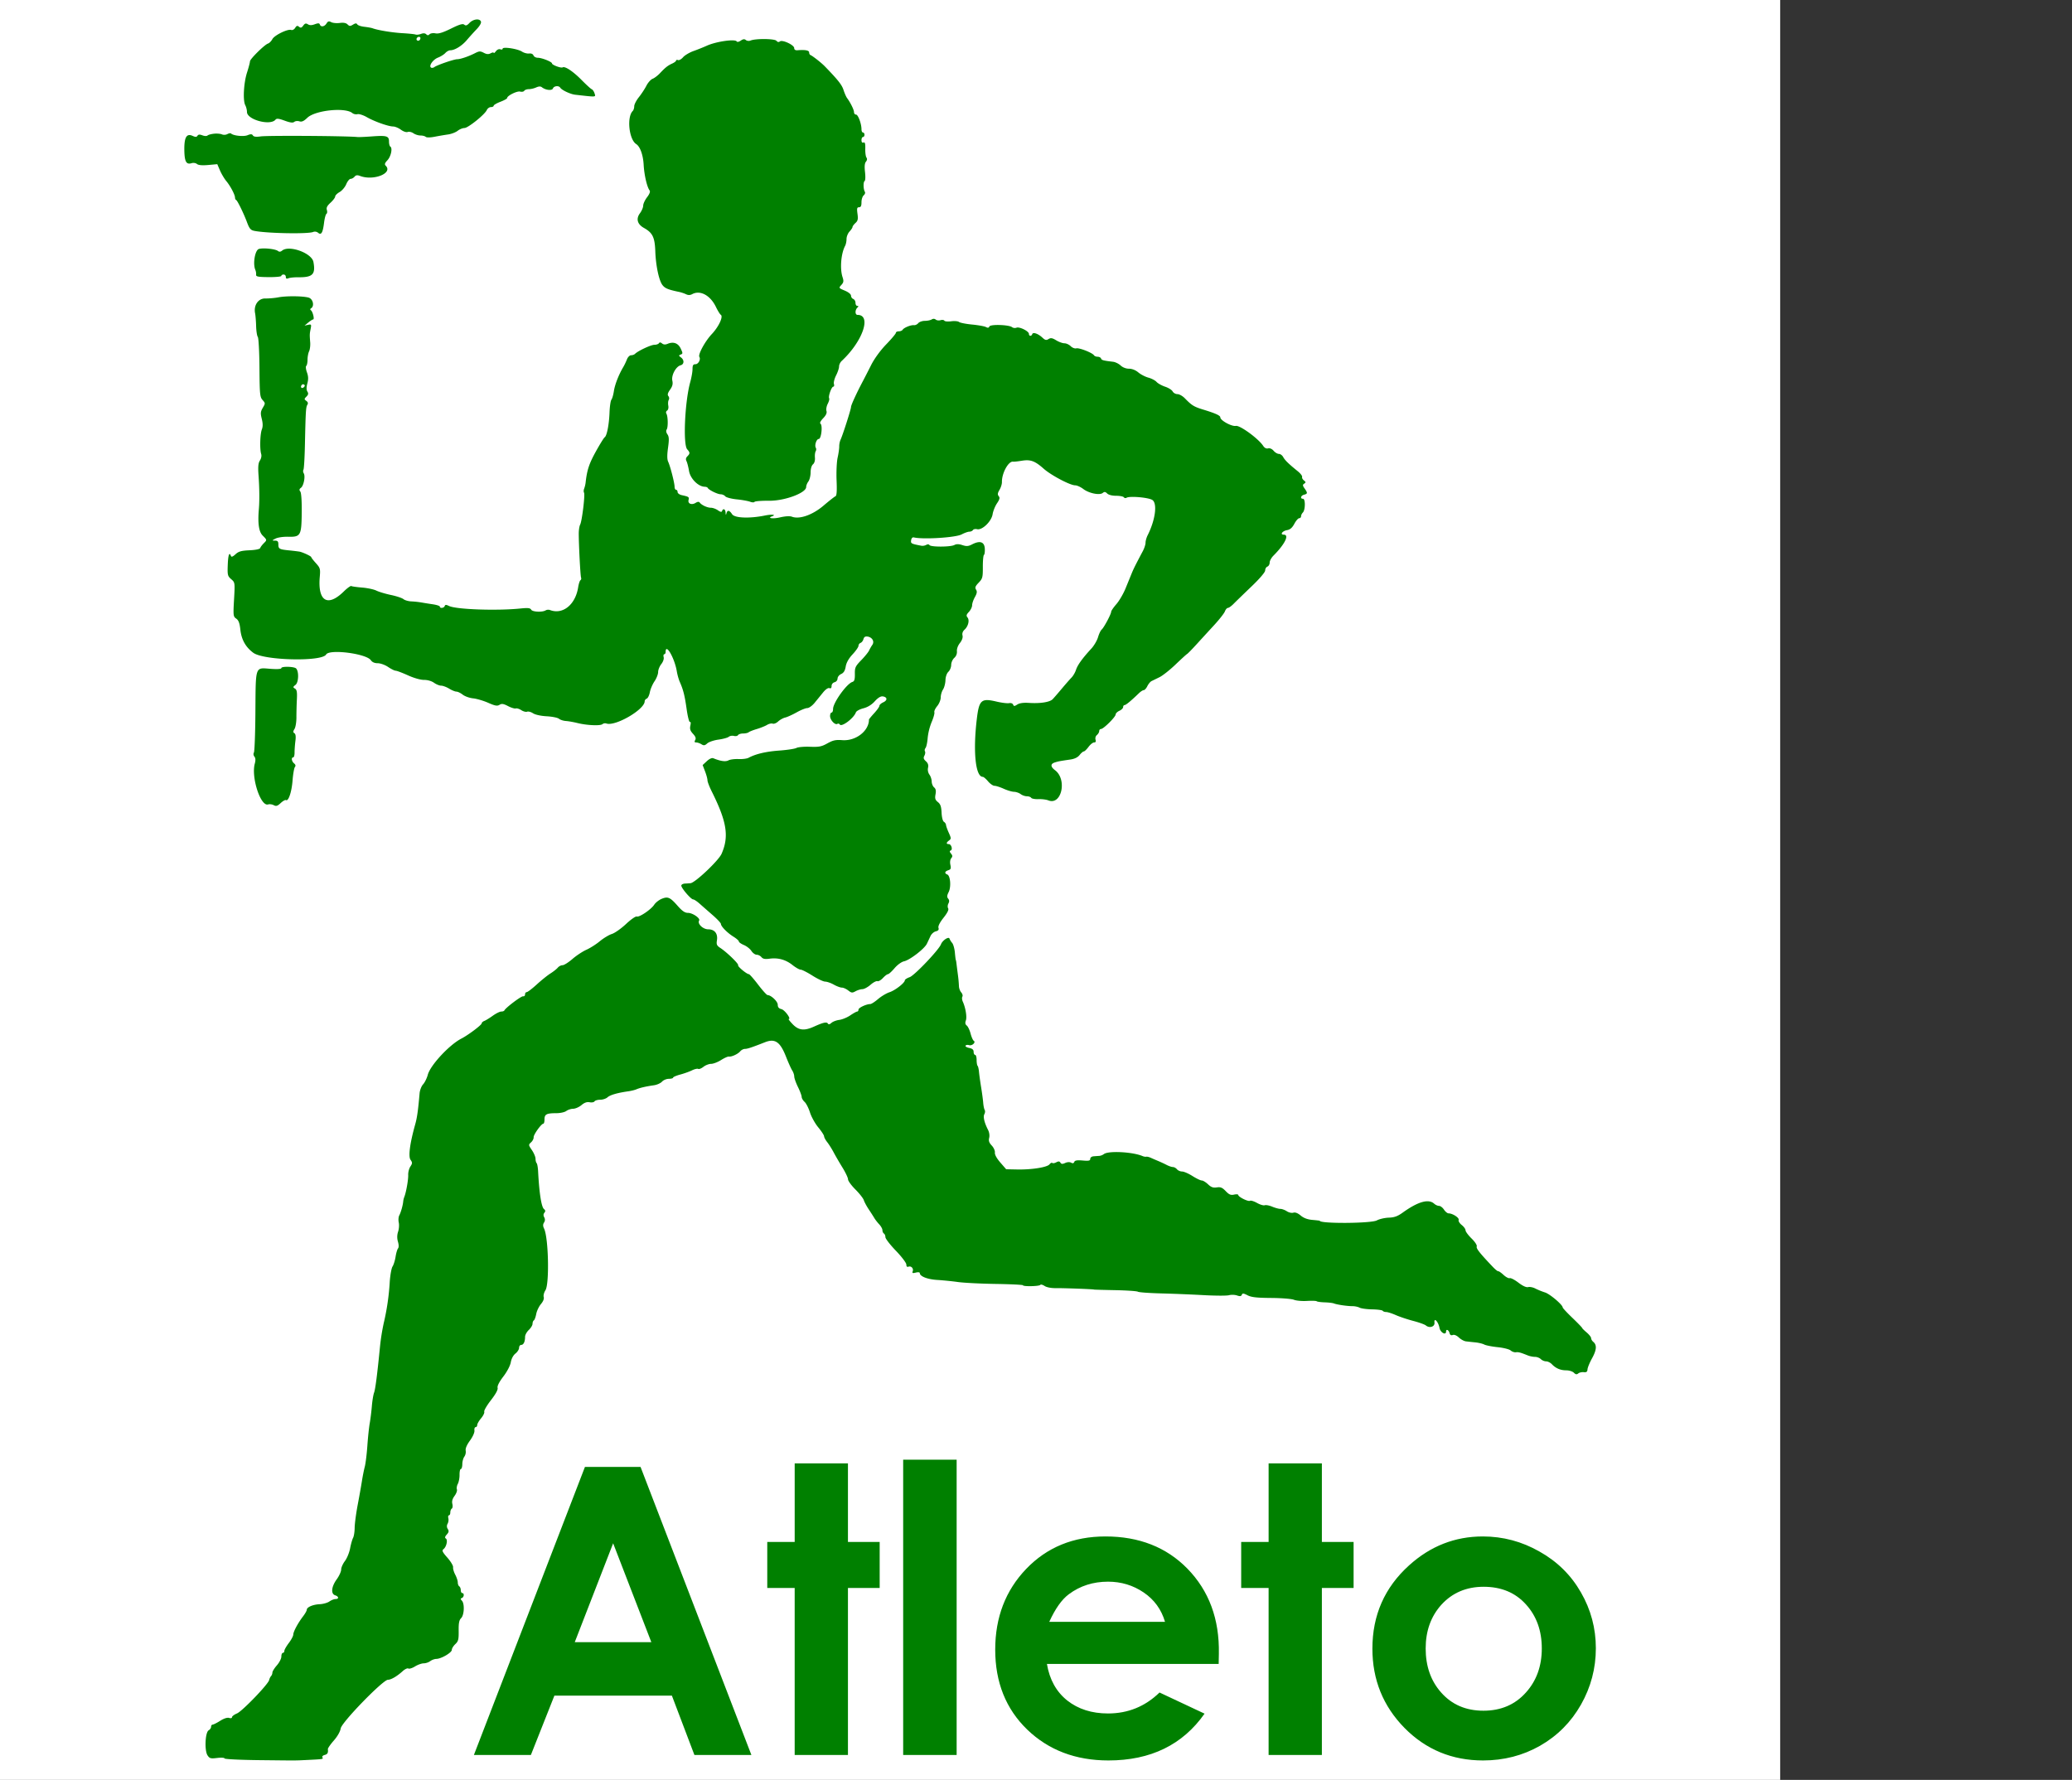 <!--?xml version="1.0" standalone="no"?--><svg viewBox="0 0 224.354 192.756" xmlns="http://www.w3.org/2000/svg"><rect x="0" y="0" width="224.354" height="192.756" fill="#333333" stroke="none"/><title>atleto - SVG vector logo - www.oklogos.com</title><path clip-rule="evenodd" d="m0 0h192.756v192.756h-192.756z" fill="#fff" fill-rule="evenodd"/><g fill="#008000"><path d="m50.829 2.49c-.26.275-.393.319-.557.183s-.512-.034-1.44.425c-.88.434-1.35.579-1.676.514-.25-.05-.537-.007-.64.095-.137.137-.231.138-.367.003-.12-.12-.313-.133-.565-.037-.21.08-.475.11-.587.067s-.75-.109-1.418-.147c-1.115-.064-2.644-.315-3.238-.531-.133-.049-.533-.12-.888-.16s-.699-.155-.764-.26c-.09-.144-.204-.138-.468.026-.295.183-.386.18-.588-.023-.162-.162-.437-.213-.847-.158-.334.045-.749.005-.923-.087-.25-.135-.354-.105-.51.143-.22.354-.616.415-.72.11-.053-.154-.182-.16-.546-.026-.337.124-.557.125-.75.003-.212-.133-.323-.101-.502.143-.18.246-.279.273-.456.125-.178-.147-.268-.12-.42.123-.108.172-.298.272-.423.224-.365-.14-1.816.565-2.046.995-.115.215-.325.429-.467.474-.378.122-1.957 1.68-1.957 1.931 0 .12-.144.669-.321 1.222-.361 1.13-.46 3.018-.184 3.532.1.187.181.515.181.73 0 .834 2.521 1.514 3.087.833.127-.154.348-.13.995.106.598.218.89.256 1.039.132.113-.094.363-.122.554-.06.26.081.478-.016.858-.382.85-.819 4.101-1.159 4.883-.51.131.108.378.161.549.117s.626.1 1.012.322c.826.474 2.327 1.006 2.855 1.012.204.002.581.16.838.35.273.2.58.302.736.242.147-.056.423.007.614.14.19.134.534.243.764.243s.486.066.57.146c.092.088.482.083.964-.01.445-.086 1.101-.198 1.457-.248s.821-.227 1.034-.394.543-.303.735-.303c.392 0 2.198-1.45 2.425-1.947.08-.176.28-.32.445-.32s.299-.067.299-.148.328-.274.728-.427.729-.335.729-.405c0-.253 1.073-.786 1.406-.699.186.049.387.01.447-.087s.283-.176.496-.176.571-.084.795-.186c.277-.126.475-.133.615-.023.405.32 1.099.395 1.2.132.106-.278.634-.334.79-.084.163.265 1.094.704 1.617.764 2.353.265 2.23.274 2.1-.142-.066-.209-.2-.41-.3-.448-.1-.037-.595-.488-1.101-1.002-.922-.936-1.806-1.525-2.056-1.37-.169.104-1.152-.26-1.152-.427 0-.176-1.1-.614-1.54-.614-.203 0-.412-.115-.466-.255-.06-.154-.247-.235-.474-.205-.207.027-.553-.066-.77-.206-.475-.31-2.093-.553-2.093-.316 0 .089-.113.119-.25.066-.145-.056-.348.032-.48.207-.127.167-.233.247-.236.177s-.15-.05-.328.046c-.24.128-.434.115-.752-.052-.371-.194-.495-.19-.931.033-.713.363-1.584.661-1.944.664-.356.003-2.19.634-2.478.853-.108.082-.265.106-.35.054-.28-.174.198-.867.747-1.082.293-.115.652-.34.798-.502.145-.16.387-.292.538-.292.48 0 1.256-.479 1.782-1.099.28-.33.76-.863 1.068-1.183.344-.36.521-.679.463-.833-.138-.358-.843-.268-1.244.159m-5.307 1.634c0 .21-.193.351-.349.254-.167-.103-.023-.389.197-.389.084 0 .152.06.152.135m34.686.276c-.2.14-.382.176-.438.087-.178-.288-2.24.01-3.245.468-.356.162-1.002.42-1.436.575s-.94.456-1.126.67c-.185.214-.432.352-.547.308s-.21-.021-.21.05c0 .073-.185.216-.41.319-.487.221-.754.432-1.34 1.056-.24.255-.597.525-.793.6-.197.076-.5.414-.672.752s-.54.897-.816 1.243-.502.787-.502.98-.072.422-.161.51c-.66.66-.408 3.082.374 3.585.425.274.748 1.169.808 2.242.063 1.115.36 2.4.64 2.772.097.128.005.382-.271.744-.23.301-.419.708-.419.904s-.16.571-.355.835c-.441.598-.28 1.184.434 1.584.946.53 1.179 1.012 1.233 2.558.054 1.514.39 3.115.76 3.61.277.372.61.511 1.814.762.222.046.56.158.749.25.24.116.445.112.677-.012.861-.461 1.956.13 2.56 1.382.2.415.437.8.529.856.296.183-.22 1.292-.97 2.088-.73.775-1.512 2.21-1.349 2.474.169.273-.11.792-.426.792-.245 0-.313.115-.315.526 0 .29-.113.927-.249 1.417-.584 2.105-.794 6.757-.327 7.273.315.348.317.458.015.76-.162.162-.193.328-.095.515.08.151.205.637.28 1.079.14.827.998 1.686 1.7 1.7.148.003.294.06.324.127.093.21 1.061.688 1.395.688.175 0 .402.1.502.22.1.122.657.27 1.236.33.579.058 1.232.175 1.45.258s.435.09.481.015c.047-.075.76-.13 1.587-.122 1.685.016 4.007-.847 4.007-1.49 0-.155.107-.424.238-.597.13-.173.24-.615.242-.982.004-.403.106-.752.259-.878.151-.126.235-.41.21-.71-.025-.276.012-.59.08-.7s.076-.278.018-.372c-.164-.264.066-.962.316-.962.273 0 .44-1.48.187-1.652-.104-.07.009-.298.29-.592.314-.327.426-.577.358-.792-.055-.173.007-.52.138-.773.13-.252.2-.52.153-.594-.12-.196.258-1.263.449-1.263.088 0 .118-.13.068-.29s.054-.575.232-.925.324-.785.324-.97c0-.183.127-.452.283-.597 2.284-2.124 3.269-4.99 1.715-4.99-.27 0-.286-.514-.023-.776.15-.151.15-.195 0-.195-.107 0-.195-.148-.195-.329 0-.18-.109-.37-.242-.422a.416.416 0 0 1 -.245-.359c0-.158-.275-.38-.673-.548-.663-.279-.668-.287-.373-.613.25-.276.271-.417.129-.85-.3-.92-.164-2.556.283-3.393.082-.155.15-.487.15-.738 0-.252.146-.614.324-.805s.324-.412.324-.491.143-.273.318-.432c.259-.234.3-.419.22-.996-.08-.588-.051-.709.168-.709.193 0 .265-.148.265-.547 0-.3.108-.636.241-.746s.188-.283.125-.384c-.173-.273-.188-1.066-.023-1.168.079-.049.097-.483.04-.967-.07-.602-.04-.954.1-1.123.13-.155.15-.32.056-.448-.081-.111-.139-.541-.128-.955.014-.566-.034-.733-.196-.671-.137.052-.215-.042-.215-.259 0-.187.073-.34.162-.34s.162-.11.162-.244-.073-.243-.162-.243-.162-.155-.162-.345c0-.606-.367-1.597-.592-1.597-.12 0-.217-.116-.217-.258 0-.256-.391-1.052-.747-1.523-.101-.134-.277-.533-.39-.886-.182-.563-.594-1.083-2.036-2.569-.368-.38-1.32-1.126-1.545-1.213-.077-.03-.14-.157-.14-.283 0-.222-.429-.303-1.254-.236-.24.02-.364-.06-.364-.233 0-.338-1.291-.937-1.552-.72-.122.1-.25.077-.37-.069-.198-.238-2.262-.257-2.816-.026-.157.065-.38.04-.496-.056-.155-.129-.304-.111-.554.064m-57.028 10.08c-.312.03-.631.118-.71.194-.078.077-.324.07-.552-.018-.295-.112-.446-.1-.535.043-.094.153-.218.157-.524.017-.658-.3-.92.15-.9 1.544.02 1.25.212 1.593.792 1.41.189-.06.445-.02.577.09.159.13.565.167 1.219.108l.98-.089.29.675c.159.371.47.893.69 1.16.447.541.94 1.479.94 1.79 0 .113.057.229.127.259.136.058.825 1.47 1.17 2.401.255.685.392.853.765.931 1.306.276 5.836.365 6.398.126a.546.546 0 0 1 .539.089c.342.284.507.002.645-1.106.059-.47.174-.895.256-.946s.103-.24.046-.42c-.077-.24.03-.451.398-.787.276-.253.503-.554.503-.67 0-.117.216-.334.479-.483.262-.15.586-.533.719-.85.133-.319.346-.579.473-.579s.319-.105.425-.234c.146-.175.298-.195.602-.08 1.455.554 3.586-.298 2.775-1.108-.148-.149-.105-.284.186-.594.382-.408.574-1.314.312-1.476-.08-.049-.144-.298-.144-.554 0-.598-.243-.67-1.863-.55-.712.052-1.403.083-1.536.068-1.164-.124-9.718-.18-10.503-.068-.49.07-.746.038-.835-.106-.099-.16-.229-.166-.587-.021-.43.172-1.544.051-1.79-.195-.049-.049-.225-.016-.392.073a.735.735 0 0 1 -.585.03c-.156-.072-.539-.106-.85-.075m4.856 12.48c-.423.119-.678 1.607-.388 2.268.063.143.1.375.084.515-.025.213.195.257 1.352.268.76.007 1.38-.052 1.38-.133s.11-.147.244-.147.243.117.243.26c0 .185.082.227.283.143.156-.065.647-.113 1.093-.108 1.532.017 1.861-.322 1.61-1.66-.18-.964-2.635-1.852-3.388-1.227-.167.138-.311.152-.448.042-.278-.221-1.571-.36-2.065-.221m2.105 5.24c-.4.076-1.036.131-1.412.123-.766-.015-1.283.737-1.106 1.61.046.227.095.85.11 1.384s.097 1.06.182 1.17c.085.109.166 1.613.179 3.342.021 2.866.051 3.175.338 3.491.304.336.305.363.024.839-.246.417-.263.597-.112 1.197.126.5.128.839.007 1.155-.191.504-.235 2.133-.071 2.649.062.198.007.491-.134.706-.184.282-.22.668-.15 1.652.099 1.38.11 2.721.032 3.63-.13 1.532 0 2.436.413 2.849.485.485.483.473.101.855-.166.167-.332.39-.368.497-.039.118-.493.212-1.16.242-.89.04-1.176.122-1.516.434-.289.265-.443.322-.492.183-.174-.486-.304-.117-.345.974-.04 1.089-.012 1.204.372 1.538.413.359.414.37.31 2.198-.1 1.747-.089 1.848.237 2.076.256.18.368.482.447 1.2.116 1.07.574 1.889 1.4 2.499 1.129.835 7.436.985 7.883.188.343-.614 4.356-.103 4.848.618.145.213.403.325.746.325.292 0 .788.18 1.121.405.328.222.696.405.817.405s.719.225 1.328.5c.653.296 1.37.5 1.744.496.379-.003.816.122 1.078.308.242.173.592.315.776.315s.574.145.866.323c.291.178.648.323.791.324.144 0 .45.148.679.328s.734.36 1.123.4c.388.039 1.122.255 1.631.48.748.33.984.373 1.227.222.24-.15.426-.123.928.137.344.179.72.293.834.254s.383.045.599.186c.215.14.498.215.63.164.13-.05.419.028.641.174.237.155.849.289 1.48.324.591.032 1.188.153 1.327.268.14.116.48.225.76.244.28.02.835.117 1.235.218 1.006.252 2.47.32 2.71.126a.475.475 0 0 1 .42-.077c.938.36 4.156-1.5 4.156-2.403 0-.11.1-.24.222-.286.123-.047.274-.358.337-.692s.29-.866.506-1.184c.216-.317.392-.769.392-1.003s.154-.622.341-.86c.197-.25.306-.567.258-.75-.045-.175-.017-.317.064-.317.08 0 .147-.11.147-.243 0-1.035.976.656 1.215 2.105.059.356.203.866.32 1.133.383.87.533 1.467.744 2.962.115.81.276 1.43.358 1.38.087-.054.106.107.045.383-.08.37-.017.57.283.893.278.3.346.49.24.678-.106.19-.077.26.108.26.139 0 .393.088.565.196.257.16.37.143.631-.093.176-.159.721-.343 1.213-.41.492-.066.994-.204 1.116-.305.122-.1.373-.144.559-.095.185.049.386.009.446-.088s.309-.176.553-.176.512-.06.597-.133c.085-.074.482-.232.882-.35s.899-.32 1.106-.445c.208-.127.485-.189.616-.138.131.05.397-.057.59-.237.195-.18.537-.371.761-.423s.781-.305 1.237-.56c.456-.257.977-.466 1.157-.466s.536-.255.79-.566c.254-.31.666-.817.916-1.125.275-.338.546-.523.688-.469.156.06.234-.018.234-.232 0-.186.137-.358.324-.407a.434.434 0 0 0 .324-.398c0-.173.173-.392.388-.49.278-.127.42-.359.496-.813.072-.422.323-.867.745-1.32.35-.375.637-.789.637-.917 0-.13.102-.274.227-.322s.265-.233.312-.412c.06-.227.194-.31.445-.272.508.075.772.54.513.903-.111.156-.268.429-.349.607s-.463.65-.85 1.048c-.636.655-.701.797-.69 1.496.009.598-.052.791-.272.861-.62.197-2.088 2.25-2.088 2.92 0 .216-.073.394-.162.394s-.162.17-.162.38c0 .423.539 1.001.788.847a.192.192 0 0 1 .263.065c.195.316 1.52-.679 1.743-1.31.051-.143.413-.341.804-.44a2.51 2.51 0 0 0 1.24-.76c.349-.384.646-.565.869-.532.501.074.53.422.053.64-.23.105-.417.273-.417.375s-.255.464-.567.804-.566.651-.566.69c0 1.24-1.428 2.341-2.891 2.23-.707-.055-1.003.01-1.608.347-.632.352-.909.407-1.885.369-.63-.025-1.29.033-1.468.128s-1.016.223-1.862.284c-1.434.103-2.547.365-3.319.78-.178.097-.668.16-1.089.14-.42-.019-.913.045-1.095.142-.31.166-.856.09-1.631-.23-.156-.064-.428.057-.707.316l-.453.42.261.684c.145.376.262.811.262.966s.208.7.462 1.209c1.64 3.286 1.89 4.873 1.064 6.755-.32.728-2.843 3.119-3.357 3.18-.106.012-.375.03-.598.04-.222.01-.404.11-.404.223 0 .273 1.048 1.494 1.282 1.494.1 0 .408.2.683.446.275.245.91.802 1.412 1.239.502.436.913.874.913.973 0 .263.698.97 1.363 1.382.319.197.58.429.58.515s.244.259.542.384c.3.125.665.412.814.64.148.226.405.412.57.412s.398.117.517.26c.16.192.385.237.871.17.927-.127 1.752.1 2.49.684.35.278.751.504.89.504.14 0 .712.291 1.273.646s1.18.647 1.377.648.62.147.936.325.71.324.873.324c.164 0 .474.139.689.308.345.271.439.282.79.087.22-.122.554-.224.743-.227s.584-.217.88-.475c.295-.258.63-.433.743-.39.115.044.382-.11.597-.34.213-.23.461-.42.55-.42.088 0 .407-.29.708-.643.316-.371.754-.689 1.035-.75.631-.14 2.215-1.36 2.472-1.906l.392-.834c.105-.225.362-.452.572-.504.271-.068.354-.177.289-.38-.057-.182.14-.576.546-1.09.425-.538.592-.877.501-1.023-.074-.122-.063-.353.028-.521.112-.21.104-.372-.027-.529-.144-.174-.131-.34.055-.713.284-.568.185-1.774-.155-1.904-.321-.123-.268-.336.114-.458.273-.086.314-.192.228-.584-.063-.287-.026-.572.091-.714.155-.186.15-.294-.026-.506-.157-.19-.168-.287-.037-.331.254-.086.075-.695-.204-.695-.298 0-.283-.163.034-.395.235-.173.233-.246-.03-.828-.16-.351-.294-.733-.3-.848s-.109-.269-.227-.342c-.127-.078-.232-.488-.255-.99-.03-.66-.12-.922-.398-1.147-.292-.236-.341-.395-.259-.835.074-.393.032-.604-.153-.757-.14-.116-.257-.403-.26-.637s-.114-.57-.247-.746a.95.95 0 0 1 -.151-.738c.065-.295-.004-.504-.233-.712-.253-.228-.288-.362-.16-.6.09-.169.117-.382.061-.473s-.028-.254.062-.364c.09-.108.195-.597.232-1.085a6.44 6.44 0 0 1 .433-1.73c.2-.462.331-.936.291-1.051-.04-.117.098-.417.308-.669.21-.253.38-.671.38-.937 0-.263.112-.648.247-.855.136-.207.256-.66.266-1.006.012-.382.138-.744.32-.92.166-.159.3-.493.3-.743 0-.253.148-.588.333-.756a.867.867 0 0 0 .289-.723c-.027-.249.106-.614.324-.89.233-.298.336-.597.28-.818-.055-.222.024-.449.22-.626.402-.363.563-1.032.319-1.326-.153-.185-.122-.308.155-.602.191-.203.347-.527.347-.719s.135-.589.3-.882c.226-.404.257-.6.126-.809-.139-.219-.081-.372.283-.751.42-.439.456-.575.452-1.703-.003-.675.051-1.262.121-1.305s.11-.354.09-.69c-.043-.73-.527-.889-1.371-.452-.411.213-.61.228-1.055.08-.39-.128-.642-.13-.87-.009-.41.22-2.557.226-2.691.008-.062-.1-.201-.108-.356-.02a.892.892 0 0 1 -.516.092c-1.12-.216-1.171-.243-1.116-.601.033-.219.148-.337.293-.303 1.016.24 4.523.019 5.175-.325.31-.164.688-.298.84-.298s.325-.079.384-.174c.06-.097.265-.139.455-.093.545.13 1.552-.842 1.675-1.618.054-.343.267-.874.473-1.18.29-.43.332-.607.189-.78-.142-.17-.122-.332.085-.682.15-.252.267-.63.263-.84-.022-.964.708-2.296 1.213-2.214.095.015.52-.03.944-.1.938-.155 1.413.02 2.37.868.797.707 2.857 1.795 3.4 1.795.198 0 .595.179.881.397.615.469 1.777.704 2.11.427.176-.145.284-.131.476.06.15.15.538.249.979.249.402 0 .776.074.832.165.056.09.188.11.293.046.318-.197 2.244-.043 2.752.22.606.314.382 2.148-.467 3.832-.128.252-.232.619-.232.816 0 .196-.134.609-.298.917-.786 1.48-.995 1.897-1.209 2.422l-.661 1.62c-.237.58-.683 1.342-.993 1.698-.31.355-.563.726-.563.825 0 .253-.79 1.733-1.029 1.928-.109.09-.285.46-.392.824s-.432.92-.722 1.234c-.963 1.043-1.497 1.783-1.661 2.297-.09.28-.308.658-.486.84s-.651.722-1.052 1.2-.846.993-.99 1.142c-.31.323-1.34.484-2.572.403-.588-.039-1.015.02-1.257.175-.311.198-.38.2-.454.01-.05-.13-.236-.197-.442-.159-.196.037-.815-.04-1.376-.173-1.633-.384-1.868-.173-2.116 1.909-.42 3.527-.138 6.245.649 6.245.088 0 .344.219.569.486s.54.485.7.485.61.145.998.32.888.325 1.11.33.546.115.72.246c.172.13.477.238.678.238s.411.076.468.168c.058.093.408.157.779.142.37-.015.856.045 1.079.135 1.43.57 2.057-2.265.723-3.267-.497-.373-.51-.682-.035-.837.376-.122.53-.151 1.701-.322.454-.067.795-.234.995-.488.168-.214.372-.388.454-.388s.31-.219.508-.486.47-.485.607-.485c.17 0 .219-.097.154-.302a.49.49 0 0 1 .15-.505c.136-.113.247-.305.247-.428s.089-.223.197-.223c.266 0 1.584-1.31 1.584-1.575 0-.117.182-.295.405-.397.222-.101.405-.282.405-.4 0-.12.07-.218.156-.218.144 0 .702-.462 1.56-1.29.188-.18.42-.329.518-.329s.271-.193.387-.43.321-.484.455-.549l.86-.42c.34-.166 1.126-.787 1.746-1.382s1.18-1.104 1.243-1.133.518-.491 1.007-1.028 1.353-1.479 1.917-2.092 1.09-1.284 1.17-1.492c.078-.208.225-.378.325-.378s.38-.2.62-.445 1.109-1.087 1.927-1.87c.898-.859 1.489-1.552 1.489-1.745 0-.177.109-.363.242-.414.134-.052.243-.247.243-.435s.185-.525.41-.751c1.242-1.245 1.746-2.273 1.115-2.273-.437 0-.149-.4.35-.487.338-.059.565-.254.797-.687.178-.334.414-.606.526-.606s.202-.095.202-.211.088-.298.195-.406c.274-.274.287-1.488.016-1.488-.334 0-.245-.346.113-.44.392-.102.4-.189.06-.675-.222-.317-.229-.401-.041-.525.187-.123.182-.18-.033-.347-.142-.11-.23-.281-.196-.381s-.178-.376-.471-.614c-.993-.803-1.395-1.195-1.577-1.536-.1-.187-.309-.34-.464-.34s-.413-.152-.573-.339c-.175-.205-.411-.308-.595-.26-.195.051-.388-.047-.537-.275-.51-.78-2.514-2.243-2.955-2.159-.445.086-1.684-.593-1.684-.922 0-.203-.508-.434-1.861-.848-.993-.303-1.232-.45-1.987-1.227-.239-.245-.597-.445-.797-.445s-.433-.133-.52-.295-.453-.391-.813-.51c-.36-.12-.777-.351-.926-.516s-.547-.374-.885-.465-.83-.345-1.091-.566c-.295-.248-.678-.4-1.009-.4-.323 0-.679-.138-.905-.35-.205-.192-.573-.373-.82-.402-1.064-.126-1.242-.174-1.301-.354-.035-.104-.2-.19-.365-.19s-.344-.07-.398-.157c-.166-.269-1.604-.835-1.916-.753-.163.043-.435-.062-.608-.235-.171-.17-.475-.312-.676-.312-.2 0-.602-.146-.893-.323-.425-.259-.589-.286-.83-.136-.244.153-.367.124-.672-.16-.465-.433-1.01-.62-1.092-.373-.083.25-.358.233-.358-.023 0-.293-1.013-.801-1.345-.674-.153.059-.368.034-.478-.054-.333-.27-2.362-.333-2.46-.078-.06.155-.166.172-.374.061-.16-.085-.835-.207-1.5-.27-.665-.064-1.3-.189-1.413-.278-.112-.089-.495-.123-.85-.075s-.688.018-.74-.067c-.052-.084-.238-.107-.413-.052s-.408.026-.518-.065c-.126-.104-.288-.11-.437-.016-.13.083-.466.152-.744.153s-.6.114-.713.251c-.114.137-.323.235-.465.217-.325-.039-1.083.268-1.224.495-.058.095-.247.172-.42.172s-.314.075-.314.165-.472.653-1.047 1.248c-.632.654-1.275 1.536-1.623 2.224-.317.627-.71 1.394-.875 1.706-.714 1.35-1.312 2.652-1.312 2.853 0 .241-.891 3.029-1.132 3.542-.084.178-.148.506-.144.728s-.074.77-.174 1.215-.15 1.551-.113 2.458c.049 1.168.013 1.67-.121 1.722-.105.04-.685.496-1.29 1.012-1.186 1.012-2.608 1.512-3.423 1.202-.23-.088-.71-.06-1.28.071-.783.183-1.45.093-.864-.116.495-.176-.034-.236-.768-.086-1.683.343-3.29.28-3.566-.14-.293-.448-.511-.481-.613-.093-.056.213-.079.193-.093-.08-.02-.385-.27-.499-.38-.173-.045.137-.177.113-.454-.08-.214-.15-.556-.274-.76-.274-.39 0-1.015-.292-1.212-.567-.076-.105-.229-.092-.439.038-.43.267-.87.087-.765-.313.083-.318.032-.354-.744-.524-.245-.053-.445-.205-.445-.337s-.073-.24-.162-.24-.162-.147-.162-.326c0-.41-.464-2.223-.695-2.713-.12-.254-.124-.722-.015-1.51.125-.905.112-1.206-.066-1.46-.135-.192-.168-.396-.083-.514.168-.233.148-1.444-.03-1.73a.237.237 0 0 1 .081-.328c.117-.072.171-.302.126-.538-.043-.226-.02-.505.05-.62.07-.113.053-.297-.04-.408-.12-.145-.068-.343.184-.696.26-.365.323-.619.245-.977-.126-.576.386-1.532.893-1.664.397-.104.419-.574.038-.854-.254-.188-.256-.22-.024-.31.237-.092.237-.146 0-.648-.28-.592-.79-.774-1.428-.51-.242.102-.435.087-.593-.044-.159-.131-.266-.139-.338-.023-.058.093-.279.17-.491.17-.369 0-1.77.655-2.096.98-.085.084-.278.153-.43.153-.15 0-.351.2-.445.445s-.277.627-.409.85c-.49.83-.9 1.884-1.006 2.59-.06.4-.181.82-.269.93s-.178.73-.202 1.376c-.05 1.323-.288 2.54-.527 2.692-.088.056-.522.758-.965 1.559-.72 1.304-.945 1.987-1.094 3.319a3.078 3.078 0 0 1 -.16.68c-.063.152-.07.348-.016.437.13.21-.219 3.086-.419 3.461-.084.159-.153.596-.152.972.004 1.298.175 4.57.25 4.765.041.109.011.237-.066.284-.078.048-.19.397-.25.775-.297 1.882-1.669 2.985-3.05 2.455a.591.591 0 0 0 -.463.033c-.366.226-1.434.177-1.574-.073-.102-.182-.352-.21-1.164-.126-2.566.262-6.964.105-7.739-.277-.307-.15-.405-.148-.459.01-.076.228-.526.28-.526.062 0-.077-.346-.19-.77-.252a43.808 43.808 0 0 1 -1.254-.2 9.376 9.376 0 0 0 -1.068-.112c-.32-.013-.702-.124-.85-.246-.147-.122-.756-.324-1.352-.449s-1.306-.338-1.576-.472c-.27-.135-.962-.283-1.537-.33-.575-.046-1.105-.12-1.178-.166-.073-.045-.441.22-.819.591-1.747 1.714-2.828 1.058-2.598-1.576.076-.874.048-.974-.42-1.493-.276-.305-.501-.597-.501-.648 0-.106-.928-.539-1.295-.604a25.089 25.089 0 0 0 -1.113-.132c-1.062-.109-1.154-.161-1.154-.66 0-.302-.086-.396-.364-.396-.35-.001-.347-.01.059-.222.233-.122.835-.21 1.343-.198 1.38.035 1.467-.117 1.492-2.632.013-1.264-.047-2.131-.156-2.267-.13-.163-.112-.267.074-.404.297-.22.495-1.253.3-1.568-.075-.121-.09-.297-.031-.39.058-.094.129-1.3.158-2.68.08-3.68.105-4.105.266-4.355.099-.152.061-.289-.114-.417-.24-.175-.238-.214.013-.464.205-.206.231-.34.104-.543-.116-.184-.118-.461-.005-.886.122-.457.11-.77-.048-1.205-.116-.323-.15-.634-.073-.69.076-.055.139-.356.139-.668s.076-.72.168-.91.148-.626.121-.971c-.065-.866-.064-.887.049-1.467.093-.477.072-.51-.28-.431l-.382.083.405-.334c.223-.183.46-.335.53-.337.164-.005-.05-.865-.248-.995-.094-.062-.084-.145.024-.212.385-.238.205-1.02-.266-1.154-.625-.178-2.412-.195-3.278-.031m2.77 9.721c-.209.208-.42.048-.265-.201.06-.097.182-.13.272-.073.111.068.108.158-.008.274m-2.445 30.431c0 .101-.423.133-1.12.083-1.77-.126-1.65-.475-1.692 4.894-.017 2.181-.09 4.06-.162 4.176-.073.117-.048.308.057.433.127.154.14.396.04.763-.406 1.489.635 4.671 1.443 4.415.159-.05.433-.014.609.08.26.14.403.096.755-.231.24-.222.495-.365.569-.32.268.166.618-.874.714-2.12.055-.701.17-1.359.254-1.462.104-.124.074-.255-.089-.39-.27-.224-.332-.65-.094-.65.082 0 .148-.236.146-.526s.04-.85.09-1.246c.064-.487.03-.76-.106-.845-.158-.099-.156-.196.01-.464.116-.187.21-.754.207-1.26-.001-.506.02-1.378.049-1.938.04-.798-.003-1.05-.207-1.173-.232-.14-.225-.182.059-.402.34-.263.384-1.45.066-1.778-.208-.214-1.598-.248-1.598-.039m41.166 24.994c-.286.119-.641.4-.789.624-.343.525-1.621 1.39-1.896 1.285-.116-.045-.64.32-1.163.812-.524.491-1.212.976-1.53 1.077-.317.1-.904.455-1.305.786-.4.332-1.056.749-1.457.926-.4.177-1.079.625-1.507.997-.428.37-.911.674-1.073.674s-.393.119-.514.265-.478.428-.794.627c-.316.2-.983.736-1.482 1.192-.5.457-.989.83-1.088.83s-.18.112-.18.25c0 .137-.095.228-.211.202-.193-.043-1.901 1.246-2.028 1.531-.03.067-.183.122-.34.122s-.57.204-.917.454-.76.503-.915.562-.283.175-.283.258c0 .176-1.463 1.275-2.199 1.653-1.305.67-3.367 2.891-3.64 3.924-.1.372-.327.835-.506 1.028s-.35.63-.38.971c-.168 1.91-.272 2.643-.477 3.373-.572 2.04-.761 3.464-.507 3.827.214.305.213.387-.016.736-.141.215-.247.625-.234.91.022.504-.225 1.893-.422 2.378a1.95 1.95 0 0 0 -.118.486c-.033.41-.254 1.199-.425 1.511-.09.164-.116.51-.059.769.058.26.026.71-.07 1a1.774 1.774 0 0 0 -.017 1.08c.1.344.102.622.007.735-.083.1-.202.507-.264.903s-.21.87-.328 1.052-.255.943-.304 1.69a25.979 25.979 0 0 1 -.653 4.455 23.662 23.662 0 0 0 -.399 2.509c-.3 3.055-.503 4.634-.646 5.019-.083.222-.19.878-.238 1.457-.049.579-.153 1.416-.232 1.862s-.193 1.538-.255 2.428-.187 1.91-.28 2.266-.23 1.049-.306 1.538c-.076.49-.282 1.656-.46 2.59-.177.936-.324 2.052-.328 2.48-.003.43-.08.919-.17 1.089-.091.17-.238.686-.325 1.149-.088.462-.341 1.078-.563 1.37s-.404.705-.404.92-.219.693-.486 1.062c-.576.795-.649 1.57-.162 1.725.401.128.426.405.036.405-.158 0-.457.12-.665.264-.207.146-.679.278-1.048.294-.734.033-1.399.321-1.399.606 0 .1-.176.413-.392.696-.567.743-1.064 1.669-1.07 1.99-.002.153-.22.565-.485.914s-.481.732-.481.85-.073.214-.162.214-.162.18-.162.4-.219.647-.486.952-.485.656-.485.783-.066.298-.147.383c-.08.084-.171.275-.202.422-.095.454-2.913 3.38-3.485 3.619-.296.123-.538.306-.538.406 0 .105-.13.139-.314.08-.196-.062-.56.056-.968.313-.36.228-.728.413-.819.413s-.165.106-.165.235-.118.3-.262.381c-.377.211-.468 2.184-.125 2.708.224.341.335.372 1.047.287.438-.052.797-.03.797.05s1.694.162 3.764.185c4.312.047 3.767.049 5.221-.021 1.698-.082 1.728-.087 1.612-.274-.059-.095.046-.213.234-.262.322-.084.404-.23.357-.634-.01-.097.276-.514.638-.925.4-.455.695-.974.752-1.323.107-.66 4.579-5.264 5.113-5.264.34 0 .99-.38 1.601-.937.238-.216.513-.344.61-.283.099.06.423-.04.721-.225.298-.184.72-.335.938-.335s.536-.107.71-.238c.172-.13.47-.24.662-.243.53-.008 1.675-.677 1.675-.978 0-.146.17-.426.378-.621.328-.308.377-.502.365-1.445-.011-.835.051-1.155.269-1.373.335-.335.387-1.564.08-1.89-.161-.171-.161-.23 0-.288.24-.089.275-.533.041-.533-.089 0-.162-.142-.162-.314s-.073-.36-.162-.415-.162-.245-.162-.422-.123-.556-.274-.84c-.152-.286-.256-.648-.233-.805.024-.158-.253-.624-.615-1.035-.55-.625-.62-.777-.424-.928.319-.245.487-1.005.254-1.149-.131-.08-.101-.208.1-.431.224-.247.248-.38.11-.602a.52.52 0 0 1 -.018-.57.932.932 0 0 0 .079-.598c-.045-.17-.015-.31.065-.31.081 0 .147-.141.147-.314s.073-.36.162-.415c.09-.055.117-.284.06-.508-.07-.283.004-.55.241-.872.189-.255.302-.571.251-.703s-.005-.401.102-.6c.106-.198.189-.64.184-.983-.004-.343.06-.624.143-.624s.155-.236.157-.526.102-.653.22-.81a.936.936 0 0 0 .146-.648c-.045-.236.118-.621.461-1.092.309-.423.512-.88.486-1.092-.026-.2.032-.365.127-.365.096 0 .174-.103.174-.23s.19-.456.421-.731c.232-.275.385-.595.34-.711-.044-.116.281-.676.723-1.244.526-.678.776-1.14.724-1.34-.052-.196.17-.635.619-1.222.411-.539.745-1.178.81-1.55.068-.384.266-.756.504-.943.216-.17.392-.45.392-.62s.102-.313.226-.313c.256 0 .422-.343.422-.875 0-.2.182-.535.404-.744s.405-.509.405-.666.065-.326.144-.375.194-.36.256-.69c.062-.331.291-.814.51-1.073.246-.293.36-.583.3-.768-.051-.164.032-.49.185-.724.444-.677.335-5.698-.145-6.682-.132-.272-.134-.452-.005-.658a.52.52 0 0 0 .02-.565c-.105-.188-.098-.353.02-.495.13-.156.117-.262-.048-.399-.28-.231-.517-1.768-.635-4.094-.021-.417-.093-.812-.158-.878-.066-.065-.12-.279-.12-.474s-.176-.615-.391-.932c-.38-.559-.382-.584-.092-.847.164-.149.29-.395.278-.548-.021-.281.832-1.473 1.055-1.473.067 0 .121-.211.121-.469 0-.55.22-.665 1.278-.665.422 0 .906-.106 1.08-.237.172-.13.508-.24.746-.243s.641-.18.896-.394c.32-.27.591-.365.884-.31.231.045.47.002.53-.095.06-.098.336-.178.614-.178s.635-.118.795-.264c.283-.255 1.077-.484 2.243-.648.312-.043.713-.142.89-.219.378-.162 1.05-.317 1.893-.436.327-.046.721-.222.875-.392.153-.169.485-.307.739-.307s.46-.057.46-.127.346-.22.77-.333c.422-.113.999-.32 1.28-.458s.584-.208.67-.155.34-.048.565-.224c.225-.177.6-.322.832-.322s.715-.185 1.073-.41c.358-.226.739-.397.847-.38.293.048.99-.274 1.234-.57.119-.142.35-.26.514-.26.259 0 .74-.16 2.172-.723 1.082-.426 1.635-.045 2.268 1.561.257.653.562 1.33.678 1.506s.213.467.216.648c.002.18.184.692.403 1.137s.399.926.4 1.068.142.386.315.542.435.67.584 1.141c.148.472.553 1.201.9 1.62.347.42.63.856.63.968 0 .111.154.398.342.637s.503.74.7 1.115c.198.374.627 1.113.954 1.642.327.53.595 1.097.595 1.263 0 .165.359.659.797 1.097.439.439.85.963.914 1.166.065.203.307.653.539 1 .231.346.502.767.6.936.1.169.337.473.527.676.19.202.347.487.347.631s.072.309.161.364.162.231.162.393c0 .16.51.822 1.134 1.469s1.133 1.32 1.133 1.496c0 .205.08.289.223.234.299-.115.584.191.466.5-.076.197-.009.225.336.138.251-.063.432-.04.432.053 0 .354.832.68 1.892.743.606.036 1.613.137 2.236.225s2.463.182 4.088.207c1.625.026 2.954.09 2.955.145 0 .152 1.78.115 1.875-.04.046-.074.256-.024.465.114.232.152.72.244 1.246.237.829-.012 4.104.111 4.104.154 0 .011 1.024.04 2.276.064s2.368.1 2.478.169c.112.069 1.237.15 2.5.182a178.8 178.8 0 0 1 4.61.187c1.273.071 2.511.075 2.753.009s.634-.054.872.027c.323.111.454.093.518-.073.07-.182.18-.173.62.053.412.213.992.279 2.557.29 1.113.008 2.222.096 2.465.197.242.1.875.156 1.407.125.533-.031 1.01-.015 1.06.036.051.05.438.103.86.117.42.013.874.067 1.008.12.335.133 1.442.295 2.003.293.256-.001.604.072.773.163s.783.173 1.364.184 1.092.08 1.138.154.216.134.377.134.631.15 1.044.332c.412.183 1.26.466 1.884.63.625.164 1.24.384 1.367.49.399.331.984.144.935-.3-.067-.613.415-.11.542.564.096.513.715.85.715.389 0-.293.284-.169.37.163.058.22.17.292.351.222.164-.062.42.042.663.27.218.205.56.393.761.417.2.025.659.075 1.02.11.36.037.797.142.97.235.174.093.827.221 1.45.285.624.064 1.255.223 1.403.353s.403.22.567.199c.284-.036.49.019 1.316.35.205.081.545.148.758.148s.495.11.628.243.391.243.572.243.46.136.618.302c.438.456.936.67 1.563.67.311 0 .682.116.825.258.194.195.313.214.476.08.119-.1.388-.161.599-.138.29.032.387-.04.403-.303.011-.19.236-.736.5-1.214.492-.896.53-1.43.124-1.768-.129-.106-.233-.287-.233-.402s-.219-.392-.486-.617-.486-.444-.486-.487-.473-.532-1.052-1.088-1.052-1.063-1.052-1.128c0-.286-1.378-1.457-1.916-1.627a7.99 7.99 0 0 1 -1.05-.426c-.252-.132-.6-.201-.775-.155-.205.053-.58-.118-1.057-.481-.406-.31-.83-.53-.942-.487s-.413-.116-.669-.353-.514-.415-.573-.396c-.058.02-.33-.2-.6-.486-1.42-1.494-1.808-1.988-1.727-2.197.05-.133-.186-.497-.564-.867-.357-.35-.65-.75-.65-.885 0-.137-.187-.395-.415-.574-.228-.18-.376-.426-.33-.548.088-.228-.653-.71-1.09-.71-.128 0-.352-.183-.498-.405-.146-.223-.385-.405-.532-.405s-.385-.107-.53-.238c-.608-.55-1.745-.229-3.405.964-.557.4-.912.529-1.509.548-.43.013-1.012.147-1.295.298-.63.334-6.181.369-6.181.038 0-.013-.356-.054-.79-.092-.537-.046-.945-.198-1.273-.474-.316-.266-.592-.372-.797-.307-.173.055-.488-.015-.704-.157-.215-.141-.53-.256-.701-.256s-.57-.109-.887-.242c-.317-.132-.681-.201-.808-.152-.127.048-.5-.063-.829-.248s-.673-.29-.764-.234c-.188.117-1.27-.421-1.27-.631 0-.076-.203-.094-.451-.039-.36.079-.542.003-.908-.379-.368-.384-.558-.462-.966-.4-.39.06-.61-.018-.947-.336-.24-.229-.548-.415-.682-.415s-.59-.219-1.01-.486c-.422-.267-.925-.486-1.12-.486s-.443-.109-.554-.243-.309-.242-.44-.242-.432-.1-.668-.223-.649-.315-.916-.427-.635-.271-.818-.354-.402-.135-.486-.114c-.084.02-.262-.01-.396-.068-1.074-.458-3.714-.594-4.187-.216a1.03 1.03 0 0 1 -.486.195c-.146.01-.428.03-.629.046-.209.016-.364.134-.364.278 0 .202-.157.236-.82.178-.603-.053-.845-.012-.908.153-.059.153-.169.18-.343.082-.156-.087-.407-.075-.642.032-.294.134-.417.126-.516-.034-.097-.157-.211-.166-.453-.036-.178.095-.37.126-.427.068-.057-.057-.194.011-.304.151-.253.321-1.926.587-3.498.555l-1.193-.024-.632-.728c-.395-.455-.616-.861-.589-1.08.024-.196-.127-.534-.34-.76-.287-.306-.357-.514-.278-.83.062-.246.012-.602-.12-.859-.406-.789-.557-1.434-.4-1.713.08-.146.097-.348.034-.45s-.135-.446-.16-.767-.128-1.093-.23-1.717-.204-1.371-.23-1.662-.092-.576-.15-.634-.105-.348-.105-.645-.073-.54-.162-.54-.162-.147-.162-.327c0-.235-.137-.356-.483-.425-.266-.053-.442-.163-.391-.245s.221-.108.38-.058c.328.104.771-.311.506-.475-.09-.056-.245-.409-.343-.783s-.283-.763-.412-.863c-.163-.127-.193-.291-.098-.549.136-.368-.029-1.381-.333-2.047-.087-.192-.107-.433-.043-.536s.007-.31-.126-.46-.243-.456-.246-.679a13.316 13.316 0 0 0 -.111-1.214c-.059-.445-.128-.991-.154-1.214s-.06-.405-.075-.405c-.016 0-.06-.357-.099-.793s-.172-.91-.295-1.052a1.642 1.642 0 0 1 -.287-.464c-.081-.265-.763.187-.923.61-.228.605-2.864 3.374-3.388 3.561-.29.103-.526.255-.526.339 0 .277-1.043 1.09-1.661 1.294-.335.11-.893.444-1.24.741s-.724.54-.837.54c-.43 0-1.28.398-1.28.6 0 .115-.063.21-.14.21s-.414.186-.75.414-.871.449-1.188.49-.7.186-.852.323c-.191.174-.31.196-.387.072-.125-.202-.502-.119-1.499.332-1.057.48-1.66.413-2.308-.255-.302-.312-.497-.567-.432-.567.291 0-.428-.978-.785-1.068-.284-.07-.402-.21-.402-.476 0-.358-.725-1.046-1.102-1.046-.089 0-.55-.51-1.025-1.134-.476-.623-.925-1.133-.999-1.133-.235 0-1.245-.84-1.165-.97.086-.138-1.216-1.402-1.922-1.865-.386-.253-.445-.38-.373-.82.119-.735-.248-1.202-.947-1.202-.569 0-1.192-.606-.98-.95.15-.243-.706-.83-1.209-.83-.334 0-.624-.198-1.126-.77-.813-.924-1.055-1.029-1.735-.745" fill-rule="evenodd"/><path d="m81.36 190.054h-6.17l-2.438-6.425h-12.723l-2.545 6.425h-6.17l12.023-31.193h6.022zm-10.834-12.214-4.136-10.71-4.156 10.709zm24.724-5.874h-3.435v18.088h-5.768v-18.088h-2.969v-4.983h2.97v-8.504h5.767v8.504h3.435zm8.334 18.088h-5.79v-31.977h5.79zm28.393-10.964-.021 1.103h-18.597q.424 2.545 2.206 3.966 1.78 1.4 4.41 1.4 3.244 0 5.577-2.27l4.877 2.29q-3.562 5.068-10.411 5.068-5.323 0-8.8-3.35-3.457-3.35-3.457-8.652 0-5.237 3.35-8.736 3.372-3.52 8.588-3.52 5.45 0 8.864 3.478 3.52 3.604 3.414 9.224zm-5.831-3.456q-.594-2.014-2.312-3.18-1.717-1.167-3.859-1.167-2.417 0-4.24 1.357-1.146.849-2.121 2.99zm20.42-3.668h-3.435v18.088h-5.768v-18.088h-2.969v-4.983h2.97v-8.504h5.767v8.504h3.435zm26.231 6.531q0 3.265-1.612 6.107-1.612 2.841-4.432 4.453-2.799 1.59-6.17 1.59-5.026 0-8.504-3.52-3.477-3.54-3.477-8.588 0-5.428 3.965-9.012 3.457-3.138 7.994-3.138 3.266 0 6.129 1.633 2.883 1.611 4.495 4.432 1.612 2.799 1.612 6.043zm-5.853.021q0-2.884-1.718-4.771-1.717-1.908-4.58-1.908-2.799 0-4.58 1.95-1.696 1.888-1.696 4.73 0 2.883 1.675 4.77 1.739 1.972 4.58 1.972t4.601-1.972q1.718-1.908 1.718-4.77z" stroke-width=".977"/></g></svg>